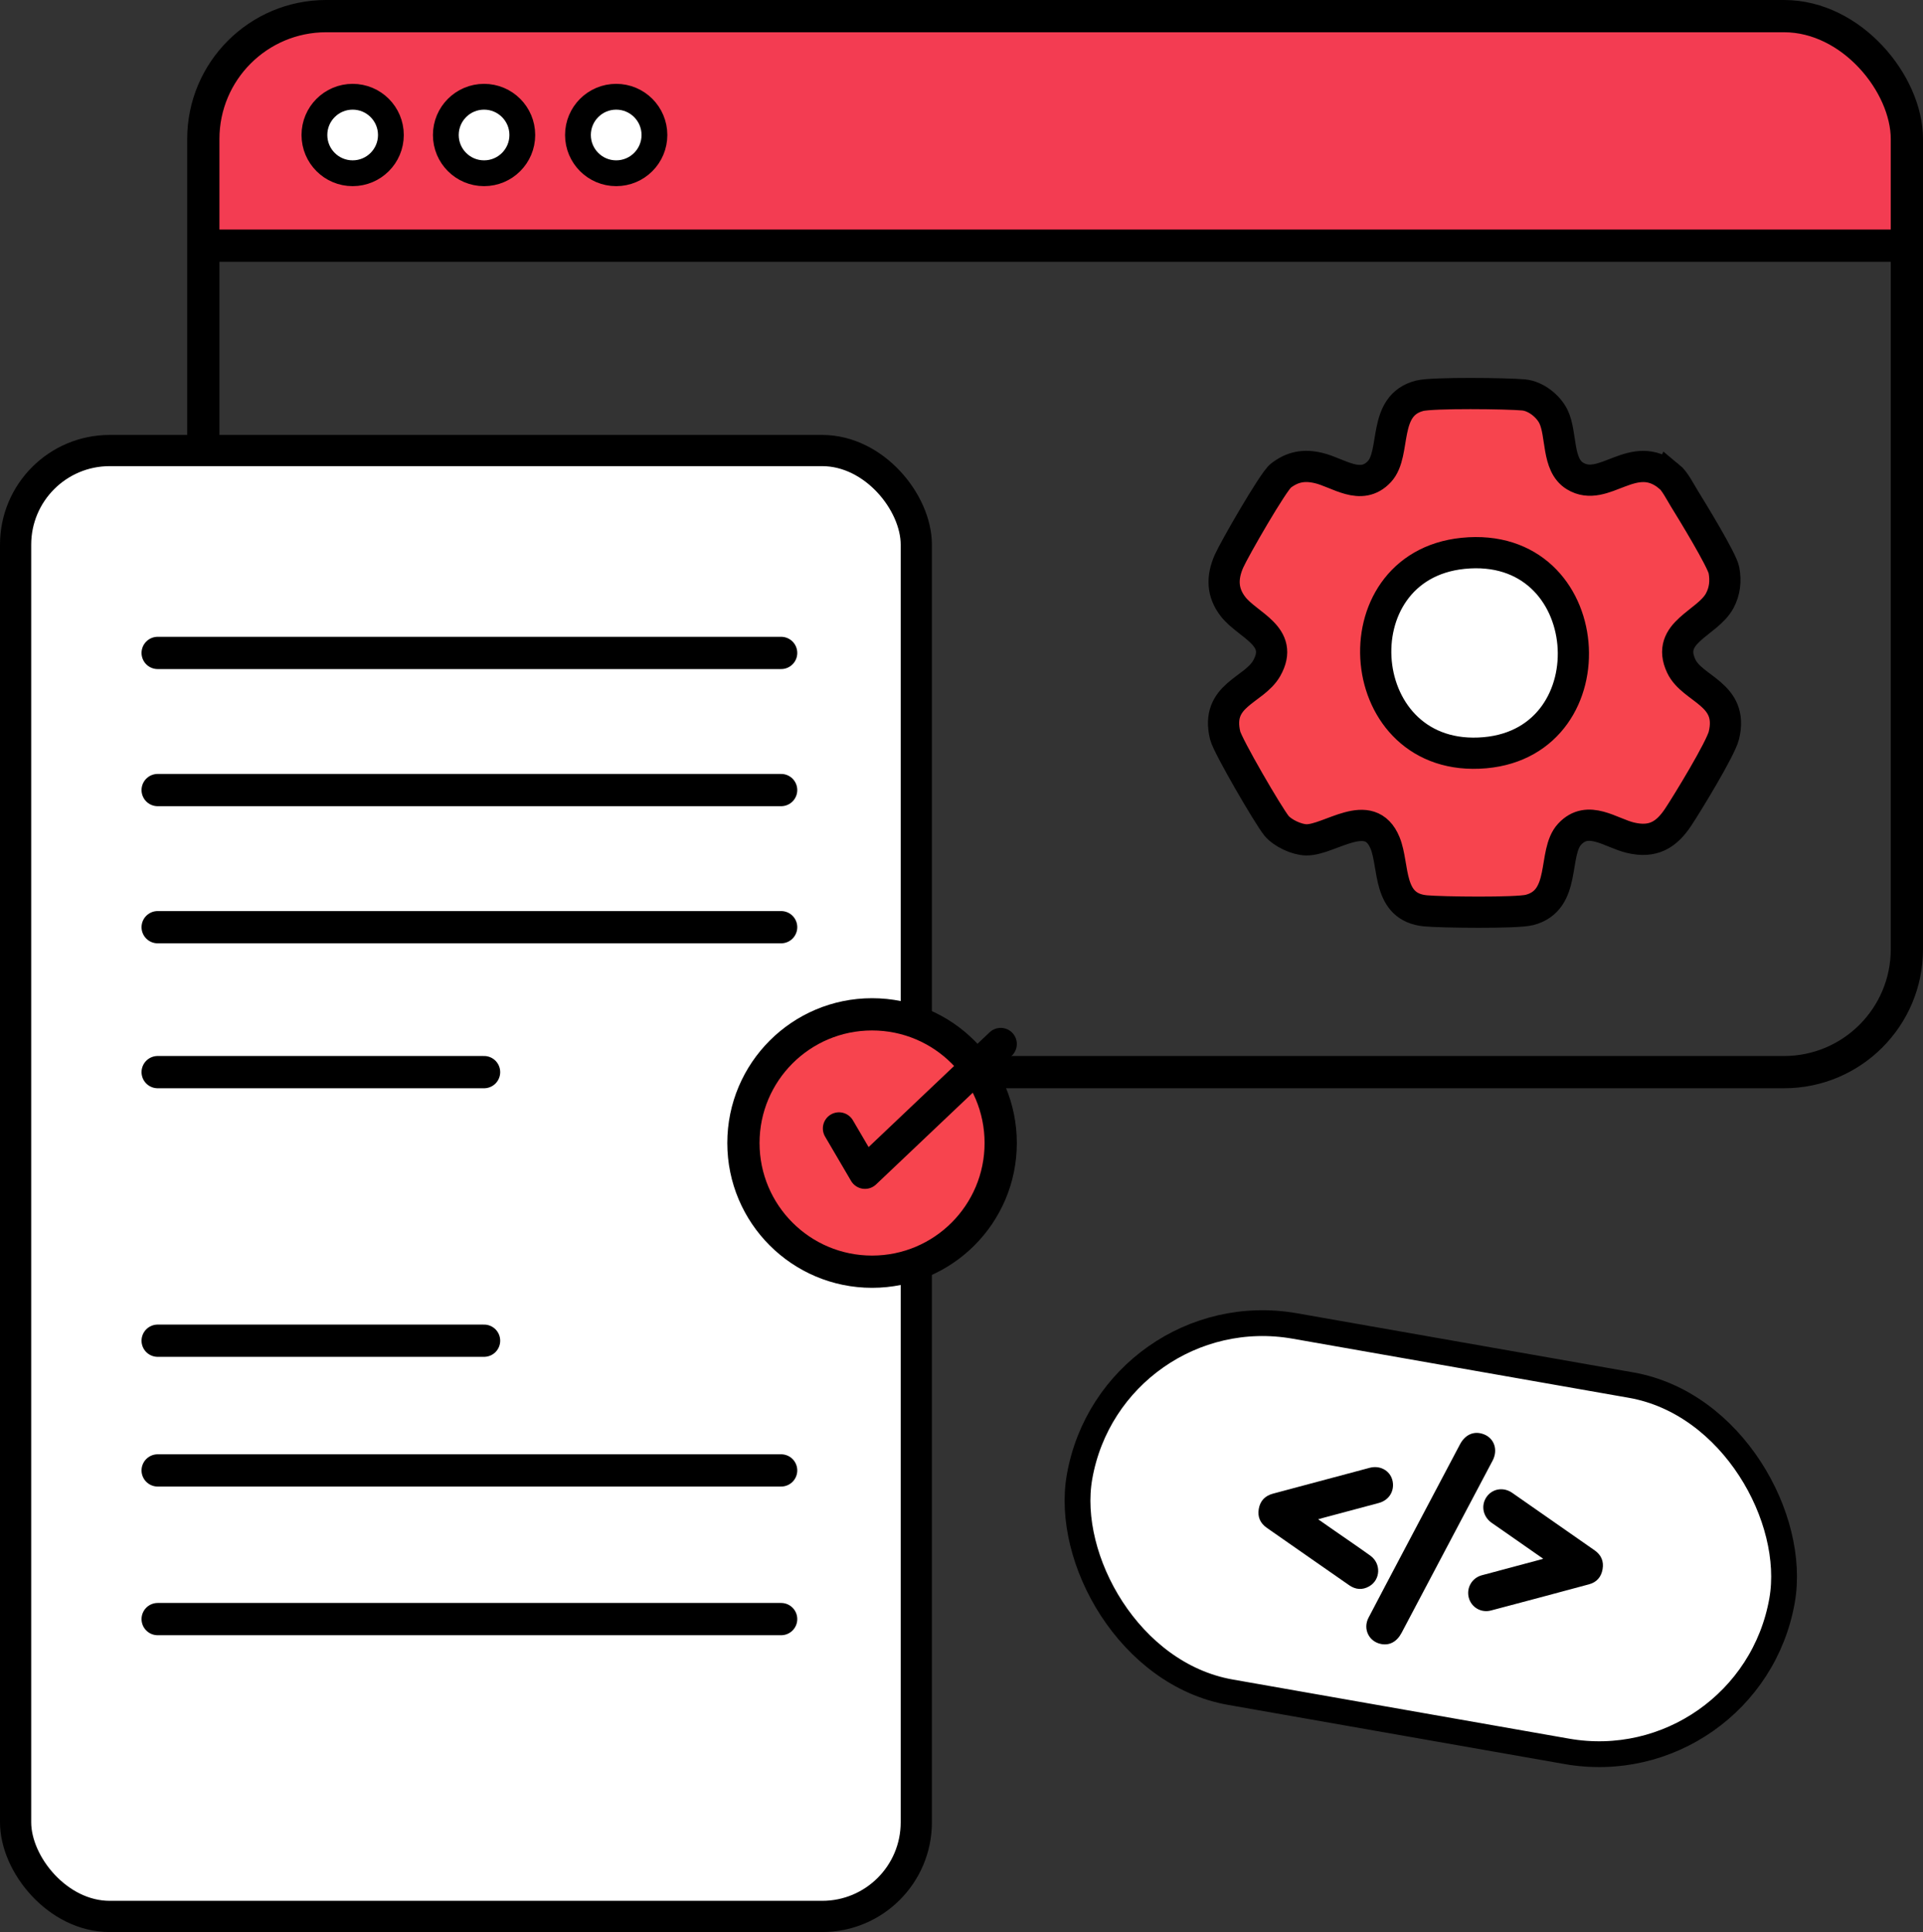 <?xml version="1.0" encoding="UTF-8"?>
<svg id="Capa_2" data-name="Capa 2" xmlns="http://www.w3.org/2000/svg" viewBox="0 0 298.22 299.53">
  <rect x="0" y="0" width="298.22" height="299.53" fill="#333333" stroke="none"/>
  <defs>
    <style>
      .cls-1, .cls-2 {
        stroke-linecap: round;
      }

      .cls-1, .cls-2, .cls-3, .cls-4, .cls-5, .cls-6, .cls-7 {
        stroke: #000;
      }

      .cls-1, .cls-2, .cls-4, .cls-7 {
        stroke-width: 5px;
      }

      .cls-1, .cls-2, .cls-7 {
        fill: none;
      }

      .cls-1, .cls-3, .cls-4, .cls-5, .cls-6, .cls-7 {
        stroke-miterlimit: 10;
      }

      .cls-2 {
        stroke-linejoin: round;
      }

      .cls-3 {
        stroke-width: 4px;
      }

      .cls-3, .cls-5 {
        fill: #fff;
      }

      .cls-4, .cls-6 {
        fill: #f7444e;
      }

      .cls-5, .cls-6 {
        stroke-width: 4.84px;
      }

      .cls-8 {
        fill: #f33c52;
      }
    </style>
  </defs>
  <g id="Capa_1-2" data-name="Capa 1">
    <g>
      <g>
        <rect class="cls-3" x="166.59" y="209.72" width="110.62" height="57.65" rx="28.83" ry="28.83" transform="translate(44.64 -34.81) rotate(9.97)"/>
        <g>
          <path d="M214.22,254.89c-1.91-.34-2.9-2.33-1.99-4.08,1.66-3.18,3.34-6.35,5.01-9.52,3.06-5.79,6.12-11.58,9.18-17.37.83-1.56,2.24-2.14,3.75-1.53,1.58.64,2.16,2.42,1.31,4.05-1.74,3.3-3.48,6.6-5.23,9.89-2.96,5.61-5.93,11.22-8.89,16.82-.72,1.36-1.83,1.98-3.14,1.74Z"/>
          <path d="M239.33,241.67c-2.15-1.5-4.21-2.94-6.28-4.38-.58-.4-1.15-.8-1.73-1.2-1.35-.95-1.69-2.7-.78-4.01.9-1.29,2.62-1.58,3.98-.63,4.27,2.97,8.53,5.95,12.79,8.92,1.01.71,1.43,1.69,1.22,2.91-.21,1.22-.91,2.03-2.11,2.35-5.07,1.37-10.13,2.72-15.21,4.06-1.53.4-3.04-.5-3.43-1.99-.4-1.51.49-3.06,2.01-3.47,2.99-.81,5.98-1.6,8.97-2.4.15-.04.3-.09.55-.16Z"/>
          <path d="M204.43,235.55c.87.61,1.67,1.17,2.48,1.73,1.87,1.3,3.76,2.58,5.61,3.91,1.69,1.22,1.59,3.73-.18,4.75-1.06.61-2.11.52-3.11-.17-1.91-1.33-3.82-2.66-5.73-3.99-2.34-1.63-4.68-3.26-7.03-4.9-1.03-.72-1.47-1.69-1.26-2.94.22-1.26.97-2.04,2.21-2.37,4.99-1.33,9.98-2.67,14.97-4,1.82-.49,3.49.64,3.63,2.43.11,1.42-.75,2.63-2.2,3.02-2.88.78-5.76,1.54-8.64,2.31-.23.06-.46.13-.77.22Z"/>
        </g>
      </g>
      <g>
        <g>
          <path class="cls-6" d="M258.82,73.83c.91.74,1.75,2.43,2.39,3.47,1.15,1.85,5.85,9.54,6.14,11.1.31,1.68.14,3.25-.65,4.73-1.91,3.56-8.44,4.88-5.97,10.14,1.73,3.68,8.19,4.27,6.61,10.75-.5,2.05-5.64,10.49-7.08,12.66-1.85,2.79-3.94,4.02-7.4,3.2-3.08-.73-6.58-3.63-9.44-.55-2.69,2.89-.39,10.25-6.24,11.75-1.98.51-13.66.37-16.14.13-5.95-.58-4.77-6.93-6.24-10.51-2.4-5.87-8.58-.43-12.23-.49-1.49-.03-3.68-1.05-4.62-2.2-1.27-1.56-7.54-12.33-7.95-13.98-1.54-6.32,4.46-6.92,6.44-10.42,2.82-5-2.91-6.6-5.21-9.55-1.73-2.22-1.74-4.55-.64-7.05.84-1.89,6.85-12.35,8.04-13.26,1.84-1.41,3.62-1.72,5.85-1.19,3.08.73,6.58,3.63,9.44.55,2.68-2.88.36-10.25,6.24-11.75,1.98-.51,13.66-.37,16.14-.13,1.86.18,3.81,1.71,4.62,3.38,1.32,2.75.49,7.44,3.32,9.18,4.55,2.79,9.03-4.47,14.57.06Z"/>
          <path class="cls-5" d="M226.88,85.79c21.09-2.15,23.24,29.14,3.42,30.91-20.71,1.84-23.15-28.89-3.42-30.91Z"/>
        </g>
        <path class="cls-8" d="M49.63.94h227.99c9.99,0,18.1,8.11,18.1,18.1v19.04H31.53v-19.04C31.53,9.06,39.64.94,49.63.94Z"/>
        <rect class="cls-7" x="31.53" y="2.5" width="264.19" height="163.72" rx="19.05" ry="19.05"/>
        <line class="cls-7" x1="31.53" y1="38.09" x2="295.72" y2="38.09"/>
        <circle class="cls-3" cx="54.69" cy="20.93" r="5.93"/>
        <circle class="cls-3" cx="75.07" cy="20.93" r="5.93"/>
        <circle class="cls-3" cx="95.56" cy="20.93" r="5.93"/>
      </g>
      <rect class="cls-5" x="2.42" y="69.85" width="139.68" height="227.27" rx="14.59" ry="14.59"/>
      <line class="cls-1" x1="24.45" y1="101.23" x2="121.14" y2="101.23"/>
      <line class="cls-1" x1="24.45" y1="122.49" x2="121.14" y2="122.49"/>
      <line class="cls-1" x1="24.45" y1="143.75" x2="121.14" y2="143.75"/>
      <line class="cls-1" x1="24.45" y1="227.97" x2="121.14" y2="227.97"/>
      <line class="cls-1" x1="24.45" y1="251.02" x2="121.14" y2="251.02"/>
      <line class="cls-1" x1="24.45" y1="166.22" x2="75.07" y2="166.22"/>
      <line class="cls-1" x1="24.45" y1="207.86" x2="75.07" y2="207.86"/>
      <circle class="cls-4" cx="135.24" cy="177.21" r="19.95"/>
      <polyline class="cls-2" points="130.11 174.95 134.14 181.82 155.19 161.86"/>
    </g>
  </g>
</svg>